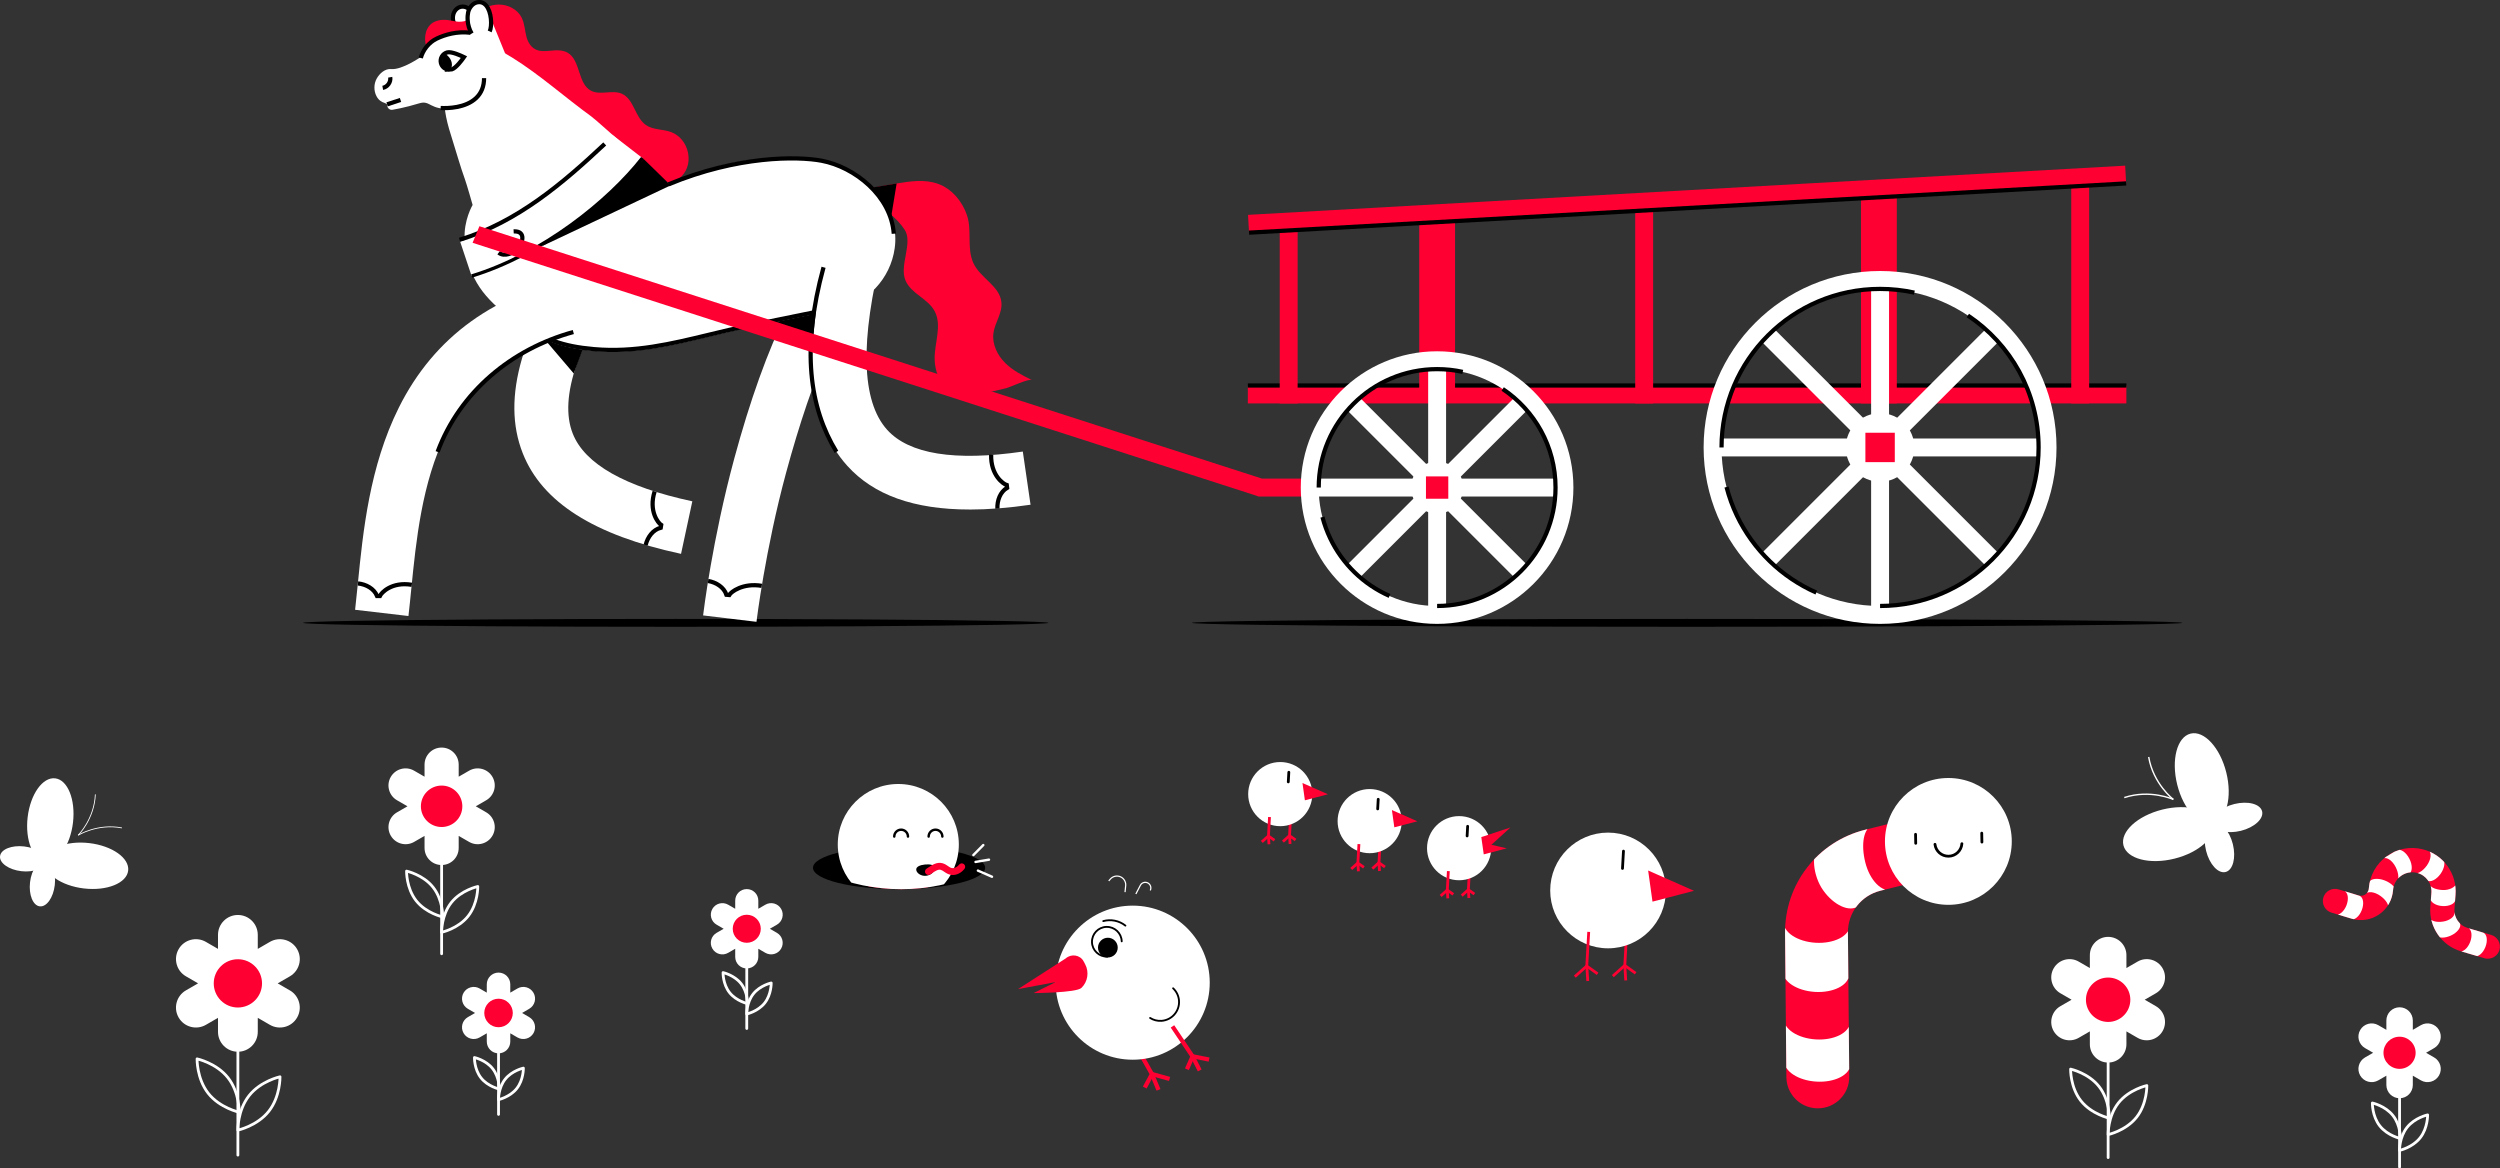 <?xml version="1.0" encoding="UTF-8"?> <svg xmlns="http://www.w3.org/2000/svg" xmlns:xlink="http://www.w3.org/1999/xlink" id="_Слой_2" data-name="Слой 2" viewBox="0 0 746.69 348.98"><rect x="0" y="0" width="746.69" height="348.98" fill="#333333" stroke="none"/> <defs> <style> .cls-1 { fill: #ff0032; } .cls-1, .cls-2, .cls-3, .cls-4 { stroke-width: 0px; } .cls-5 { clip-path: url(#clippath-2); } .cls-6 { stroke-width: .25px; } .cls-6, .cls-3, .cls-7, .cls-8, .cls-9, .cls-10, .cls-11, .cls-12, .cls-13, .cls-14, .cls-15, .cls-16 { fill: none; } .cls-6, .cls-7, .cls-8, .cls-9, .cls-10, .cls-11, .cls-12, .cls-14, .cls-15, .cls-16 { stroke-miterlimit: 10; } .cls-6, .cls-9, .cls-11, .cls-13, .cls-14 { stroke: #fff; } .cls-7, .cls-9, .cls-12, .cls-13, .cls-15 { stroke-linecap: round; } .cls-7, .cls-10, .cls-13 { stroke-width: .84px; } .cls-7, .cls-12, .cls-15, .cls-16 { stroke: #000; } .cls-8, .cls-10 { stroke: #ff0032; } .cls-8, .cls-16 { stroke-width: 1.26px; } .cls-17 { clip-path: url(#clippath-1); } .cls-9, .cls-12 { stroke-width: .73px; } .cls-4 { fill: #fff; } .cls-11 { stroke-width: .37px; } .cls-18 { clip-path: url(#clippath); } .cls-19 { clip-path: url(#clippath-3); } .cls-13 { stroke-linejoin: round; } .cls-14 { stroke-width: .42px; } .cls-15 { stroke-width: .56px; } </style> <clipPath id="clippath"> <path class="cls-3" d="m742.81,286.34c-.26-.02-.51-.06-.77-.14l-7.02-2.07c-5.76-1.69-9.6-7.27-9.14-13.25l.32-4.17c.22-2.8-1.6-5.33-4.33-6.01-1.65-.41-3.38-.08-4.76.92-1.38,1-2.23,2.54-2.36,4.24-.21,2.93-1.72,5.57-4.14,7.24-2.42,1.67-5.42,2.14-8.24,1.29l-6.01-1.81c-1.92-.58-3-2.6-2.43-4.52.58-1.92,2.6-3,4.52-2.43l6.01,1.81c.95.29,1.68-.08,2.03-.32.35-.24.95-.8,1.02-1.79.27-3.84,2.22-7.33,5.33-9.59,3.11-2.26,7.04-3.02,10.77-2.08,6.17,1.54,10.29,7.26,9.8,13.61l-.32,4.17c-.2,2.59,1.46,5,3.95,5.73l7.02,2.07c1.92.56,3.02,2.58,2.46,4.5-.49,1.67-2.07,2.71-3.73,2.59Z"></path> </clipPath> <clipPath id="clippath-1"> <path class="cls-3" d="m533.83,323.93c-.17-.7-.27-1.43-.28-2.19l-.4-42.99c-.14-14.66,9.71-27.38,23.94-30.93l22.57-5.62c5.03-1.25,10.13,1.81,11.38,6.84,1.25,5.03-1.81,10.13-6.84,11.38l-22.57,5.62c-5.77,1.44-9.76,6.59-9.7,12.53l.4,42.99c.05,5.18-4.12,9.43-9.3,9.47-4.43.04-8.17-2.99-9.2-7.11Z"></path> </clipPath> <clipPath id="clippath-2"> <circle class="cls-3" cx="269.14" cy="208.75" r="56.83"></circle> </clipPath> <clipPath id="clippath-3"> <path class="cls-3" d="m324.47,313.56c-.69,0-1.39-.08-2.09-.25l-39.91-9.55c-13.62-3.26-23.13-15.31-23.13-29.31v-22.21c0-4.95,4.01-8.96,8.96-8.96s8.96,4.01,8.96,8.96v22.21c0,5.67,3.85,10.56,9.37,11.88l39.91,9.55c4.81,1.15,7.78,5.99,6.63,10.8-.98,4.11-4.66,6.88-8.71,6.88Z"></path> </clipPath> </defs> <g id="_Слой_1-2" data-name="Слой 1"> <g> <path class="cls-1" d="m742.81,286.34c-.26-.02-.51-.06-.77-.14l-7.02-2.07c-5.76-1.69-9.6-7.27-9.14-13.25l.32-4.17c.22-2.8-1.6-5.33-4.33-6.01-1.65-.41-3.38-.08-4.76.92-1.38,1-2.23,2.54-2.36,4.24-.21,2.93-1.72,5.57-4.14,7.24-2.42,1.67-5.42,2.14-8.24,1.29l-6.01-1.81c-1.92-.58-3-2.6-2.43-4.52.58-1.92,2.6-3,4.52-2.43l6.01,1.81c.95.29,1.68-.08,2.03-.32.35-.24.95-.8,1.02-1.79.27-3.84,2.22-7.33,5.33-9.59,3.11-2.26,7.04-3.02,10.77-2.08,6.17,1.54,10.29,7.26,9.8,13.61l-.32,4.17c-.2,2.59,1.46,5,3.95,5.73l7.02,2.07c1.92.56,3.02,2.58,2.46,4.5-.49,1.67-2.07,2.71-3.73,2.59Z"></path> <g class="cls-18"> <path class="cls-4" d="m738.94,285.55c1.12.44,2.64-.77,3.39-2.7.76-1.93.47-3.85-.65-4.29l-4.57-1.44c1.12.44,1.4,2.36.65,4.29-.76,1.93-2.28,3.14-3.39,2.7l4.57,1.44Z"></path> <path class="cls-4" d="m702.01,274.55c1.12.44,2.64-.77,3.39-2.7.76-1.93.47-3.85-.65-4.29l-4.57-1.44c1.12.44,1.4,2.36.65,4.29-.76,1.93-2.28,3.14-3.39,2.7l4.57,1.44Z"></path> <path class="cls-4" d="m724.9,262.96c.98.69,2.8-.2,4.06-1.99,1.26-1.79,1.49-3.8.51-4.49l-4.11-2.47c.98.69.75,2.7-.51,4.49-1.26,1.79-3.12,2.85-4.1,2.16l4.15,2.29Z"></path> <path class="cls-4" d="m719.49,261c1.07-.54,1.13-2.56.14-4.51-.99-1.95-2.66-3.09-3.73-2.55l-4.1,2.48c1.07-.54,2.74.6,3.73,2.55.99,1.95,1.11,4.05.04,4.59l3.92-2.55Z"></path> <path class="cls-4" d="m725.89,268.22c-.07,1.2,1.54,2.27,3.61,2.4s3.81-.74,3.88-1.93l.22-4.96c-.07,1.2-2.07,2.23-4.14,2.1s-3.91-.89-3.83-2.08l.25,4.47Z"></path> <path class="cls-4" d="m727.72,279.21c.5,1.09,2.45,1.07,4.33.21s3.18-2.51,2.68-3.6l-1.65-3.31c.19,1.18-1.32,2.41-3.36,2.74-2.05.33-3.88-.17-4.07-1.35l2.07,5.31Z"></path> <path class="cls-4" d="m715.31,266.28c.4-1.13-1.07-2.55-3.1-3.33-2.03-.78-4.17-.56-4.57.57l-1.12,3.54c.7-.97,2.7-.73,4.47.54,1.77,1.27,2.79,2.96,2.09,3.94l2.22-5.26Z"></path> </g> </g> <g> <g> <g> <ellipse class="cls-4" cx="25.87" cy="258.61" rx="6.82" ry="12.5" transform="translate(-234 254.29) rotate(-83.34)"></ellipse> <ellipse class="cls-4" cx="12.66" cy="263.95" rx="6.82" ry="3.72" transform="translate(-250.97 245.89) rotate(-83.34)"></ellipse> </g> <g> <ellipse class="cls-4" cx="15.02" cy="244.9" rx="12.5" ry="6.82" transform="translate(-229.96 231.4) rotate(-83.34)"></ellipse> <ellipse class="cls-4" cx="6.79" cy="256.52" rx="3.72" ry="6.82" transform="translate(-248.79 233.5) rotate(-83.34)"></ellipse> </g> </g> <g> <path class="cls-6" d="m23.35,249.46s5.81-3.59,13.06-2.18"></path> <path class="cls-6" d="m23.35,249.46s4.83-4.82,5.13-12.2"></path> </g> </g> <g> <g> <g> <ellipse class="cls-4" cx="657.61" cy="232.58" rx="7.55" ry="13.84" transform="translate(-36.72 165.84) rotate(-13.99)"></ellipse> <ellipse class="cls-4" cx="668.3" cy="244.19" rx="7.55" ry="4.12" transform="translate(-39.2 168.76) rotate(-13.99)"></ellipse> </g> <g> <ellipse class="cls-4" cx="647.64" cy="249.17" rx="13.84" ry="7.55" transform="translate(-41.02 163.92) rotate(-13.99)"></ellipse> <ellipse class="cls-4" cx="662.9" cy="253.17" rx="4.12" ry="7.55" transform="translate(-41.54 167.72) rotate(-13.99)"></ellipse> </g> </g> <g> <path class="cls-14" d="m649.12,238.77s-5.99-4.61-7.36-12.68"></path> <path class="cls-14" d="m649.12,238.77s-6.88-3.12-14.65-.55"></path> </g> </g> <g> <g> <g> <polyline class="cls-10" points="485.86 278.16 485.29 288.37 488.52 290.69"></polyline> <line class="cls-10" x1="481.71" y1="291.54" x2="485.27" y2="288.35"></line> <line class="cls-10" x1="485.57" y1="292.83" x2="485.29" y2="288.34"></line> </g> <circle class="cls-4" cx="480.29" cy="265.96" r="17.28"></circle> <polyline class="cls-1" points="492.26 260 505.95 266.06 493.56 269.3"></polyline> <g> <polyline class="cls-10" points="474.51 278.33 473.93 288.54 477.17 290.86"></polyline> <line class="cls-10" x1="470.36" y1="291.7" x2="473.92" y2="288.52"></line> <line class="cls-10" x1="474.22" y1="293" x2="473.94" y2="288.5"></line> </g> <line class="cls-7" x1="484.89" y1="254.21" x2="484.6" y2="259.38"></line> </g> <g> <g> <polyline class="cls-10" points="438.88 260.09 438.57 265.75 440.36 267.04"></polyline> <line class="cls-10" x1="436.58" y1="267.51" x2="438.56" y2="265.74"></line> <line class="cls-10" x1="438.72" y1="268.22" x2="438.57" y2="265.73"></line> </g> <circle class="cls-4" cx="435.8" cy="253.33" r="9.58"></circle> <polyline class="cls-1" points="442.43 250.02 451.12 247.15 445.45 252.32 450.03 253.38 443.16 255.18"></polyline> <g> <polyline class="cls-10" points="432.59 260.18 432.27 265.85 434.06 267.13"></polyline> <line class="cls-10" x1="430.29" y1="267.6" x2="432.26" y2="265.84"></line> <line class="cls-10" x1="432.43" y1="268.32" x2="432.27" y2="265.83"></line> </g> <line class="cls-7" x1="438.35" y1="246.8" x2="438.19" y2="249.67"></line> </g> <g> <g> <polyline class="cls-10" points="412.18 252.02 411.86 257.68 413.65 258.96"></polyline> <line class="cls-10" x1="409.88" y1="259.43" x2="411.85" y2="257.67"></line> <line class="cls-10" x1="412.02" y1="260.15" x2="411.86" y2="257.66"></line> </g> <circle class="cls-4" cx="409.09" cy="245.25" r="9.58"></circle> <polyline class="cls-1" points="415.73 241.94 423.32 245.3 416.45 247.1"></polyline> <g> <polyline class="cls-10" points="405.88 252.11 405.56 257.77 407.36 259.06"></polyline> <line class="cls-10" x1="403.58" y1="259.53" x2="405.55" y2="257.76"></line> <line class="cls-10" x1="405.72" y1="260.24" x2="405.56" y2="257.75"></line> </g> <line class="cls-7" x1="411.64" y1="238.73" x2="411.48" y2="241.6"></line> </g> <g> <g> <polyline class="cls-10" points="385.47 243.94 385.15 249.6 386.95 250.89"></polyline> <line class="cls-10" x1="383.17" y1="251.36" x2="385.15" y2="249.59"></line> <line class="cls-10" x1="385.31" y1="252.08" x2="385.16" y2="249.58"></line> </g> <circle class="cls-4" cx="382.38" cy="237.18" r="9.58"></circle> <polyline class="cls-1" points="389.02 233.87 396.62 237.23 389.74 239.03"></polyline> <g> <polyline class="cls-10" points="379.17 244.03 378.86 249.7 380.65 250.98"></polyline> <line class="cls-10" x1="376.87" y1="251.45" x2="378.85" y2="249.69"></line> <line class="cls-10" x1="379.01" y1="252.17" x2="378.86" y2="249.68"></line> </g> <line class="cls-7" x1="384.94" y1="230.66" x2="384.78" y2="233.53"></line> </g> </g> <g> <g> <path class="cls-4" d="m643.91,300.52l-3.34-1.93,3.34-1.93c2.61-1.51,3.51-4.85,2-7.46h0c-1.51-2.61-4.85-3.51-7.46-2l-3.34,1.93v-3.85c0-3.02-2.45-5.46-5.46-5.46h0c-3.02,0-5.46,2.45-5.46,5.46v3.85l-3.34-1.93c-2.61-1.51-5.95-.61-7.46,2h0c-1.51,2.61-.61,5.95,2,7.46l3.34,1.93-3.34,1.93c-2.61,1.51-3.51,4.85-2,7.46h0c1.51,2.61,4.85,3.51,7.46,2l3.34-1.93v3.85c0,3.02,2.45,5.46,5.46,5.46h0c3.02,0,5.46-2.45,5.46-5.46v-3.85l3.34,1.93c2.61,1.51,5.95.61,7.46-2h0c1.51-2.61.61-5.95-2-7.46Z"></path> <circle class="cls-1" cx="629.65" cy="298.6" r="6.63"></circle> </g> <line class="cls-13" x1="629.65" y1="345.74" x2="629.65" y2="317.37"></line> <path class="cls-13" d="m638.14,333.69c-3.19,4.04-8.49,5.19-8.49,5.19,0,0-.12-5.42,3.07-9.46,3.19-4.04,8.49-5.19,8.49-5.19,0,0,.12,5.42-3.07,9.46Z"></path> <path class="cls-13" d="m621.51,328.78c3.19,4.04,8.49,5.19,8.49,5.19,0,0,.12-5.42-3.07-9.46-3.19-4.04-8.49-5.19-8.49-5.19,0,0-.12,5.42,3.07,9.46Z"></path> </g> <g> <g> <path class="cls-4" d="m145.22,242.62l-3.12-1.8,3.12-1.8c2.44-1.41,3.28-4.53,1.87-6.97h0c-1.41-2.44-4.53-3.28-6.97-1.87l-3.12,1.8v-3.6c0-2.82-2.28-5.1-5.1-5.1h0c-2.82,0-5.1,2.28-5.1,5.1v3.6l-3.12-1.8c-2.44-1.41-5.56-.57-6.97,1.87h0c-1.41,2.44-.57,5.56,1.87,6.97l3.12,1.8-3.12,1.8c-2.44,1.41-3.28,4.53-1.87,6.97h0c1.41,2.44,4.53,3.28,6.97,1.87l3.12-1.8v3.6c0,2.82,2.28,5.1,5.1,5.1h0c2.82,0,5.1-2.28,5.1-5.1v-3.6l3.12,1.8c2.44,1.41,5.56.57,6.97-1.87h0c1.41-2.44.57-5.56-1.87-6.97Z"></path> <circle class="cls-1" cx="131.9" cy="240.82" r="6.19"></circle> </g> <line class="cls-13" x1="131.9" y1="284.86" x2="131.9" y2="258.36"></line> <path class="cls-13" d="m139.83,273.61c-2.98,3.78-7.93,4.84-7.93,4.84,0,0-.11-5.06,2.87-8.84,2.98-3.78,7.93-4.84,7.93-4.84,0,0,.11,5.06-2.87,8.84Z"></path> <path class="cls-13" d="m124.3,269.02c2.98,3.78,7.93,4.84,7.93,4.84,0,0,.11-5.06-2.87-8.84s-7.93-4.84-7.93-4.84c0,0-.11,5.06,2.87,8.84Z"></path> </g> <g> <g> <path class="cls-4" d="m727.02,315.83l-2.42-1.39,2.42-1.4c1.89-1.09,2.54-3.51,1.45-5.4h0c-1.09-1.89-3.51-2.54-5.4-1.45l-2.42,1.4v-2.79c0-2.18-1.77-3.95-3.95-3.95h0c-2.18,0-3.95,1.77-3.95,3.95v2.79l-2.42-1.4c-1.89-1.09-4.31-.44-5.4,1.45h0c-1.09,1.89-.44,4.31,1.45,5.4l2.42,1.4-2.42,1.39c-1.89,1.09-2.54,3.51-1.45,5.4h0c1.09,1.89,3.51,2.54,5.4,1.45l2.42-1.4v2.79c0,2.18,1.77,3.95,3.95,3.95h0c2.18,0,3.95-1.77,3.95-3.95v-2.79l2.42,1.4c1.89,1.09,4.31.44,5.4-1.45h0c1.09-1.89.44-4.31-1.45-5.4Z"></path> <circle class="cls-1" cx="716.69" cy="314.44" r="4.8"></circle> </g> <line class="cls-13" x1="716.69" y1="348.56" x2="716.69" y2="328.03"></line> <path class="cls-13" d="m722.84,339.84c-2.31,2.93-6.15,3.75-6.15,3.75,0,0-.09-3.92,2.23-6.85s6.15-3.75,6.15-3.75c0,0,.09,3.92-2.23,6.85Z"></path> <path class="cls-13" d="m710.8,336.29c2.31,2.93,6.15,3.75,6.15,3.75,0,0,.09-3.92-2.23-6.85-2.31-2.93-6.15-3.75-6.15-3.75,0,0-.09,3.92,2.23,6.85Z"></path> </g> <g> <g> <path class="cls-4" d="m86.57,295.81l-3.63-2.1,3.63-2.1c2.84-1.64,3.82-5.27,2.17-8.12h0c-1.64-2.84-5.28-3.82-8.12-2.18l-3.63,2.1v-4.19c0-3.28-2.66-5.94-5.94-5.94h0c-3.28,0-5.94,2.66-5.94,5.94v4.19l-3.63-2.1c-2.84-1.64-6.48-.67-8.12,2.17h0c-1.64,2.84-.67,6.48,2.17,8.12l3.63,2.1-3.63,2.1c-2.84,1.64-3.82,5.28-2.17,8.12h0c1.64,2.84,5.28,3.82,8.12,2.18l3.63-2.1v4.19c0,3.28,2.66,5.94,5.94,5.94h0c3.28,0,5.94-2.66,5.94-5.94v-4.19l3.63,2.1c2.84,1.64,6.48.67,8.12-2.18h0c1.64-2.84.67-6.48-2.17-8.12Z"></path> <circle class="cls-1" cx="71.05" cy="293.71" r="7.21"></circle> </g> <line class="cls-13" x1="71.05" y1="345" x2="71.05" y2="314.14"></line> <path class="cls-13" d="m80.29,331.9c-3.47,4.4-9.24,5.64-9.24,5.64,0,0-.13-5.89,3.34-10.29,3.47-4.4,9.24-5.64,9.24-5.64,0,0,.13,5.89-3.34,10.29Z"></path> <path class="cls-13" d="m62.2,326.55c3.47,4.4,9.24,5.64,9.24,5.64,0,0,.13-5.89-3.34-10.29-3.47-4.4-9.24-5.64-9.24-5.64,0,0-.13,5.89,3.34,10.29Z"></path> </g> <g> <g> <path class="cls-4" d="m158.06,303.79l-2.14-1.24,2.14-1.24c1.68-.97,2.25-3.11,1.28-4.79h0c-.97-1.68-3.11-2.25-4.79-1.28l-2.14,1.24v-2.48c0-1.94-1.57-3.51-3.51-3.51h0c-1.94,0-3.51,1.57-3.51,3.51v2.48l-2.14-1.24c-1.68-.97-3.82-.39-4.79,1.28h0c-.97,1.68-.39,3.82,1.28,4.79l2.14,1.24-2.14,1.24c-1.68.97-2.25,3.11-1.28,4.79h0c.97,1.68,3.11,2.25,4.79,1.28l2.14-1.24v2.48c0,1.94,1.57,3.51,3.51,3.51h0c1.94,0,3.51-1.57,3.51-3.51v-2.48l2.14,1.24c1.68.97,3.82.39,4.79-1.28h0c.97-1.68.39-3.82-1.28-4.79Z"></path> <circle class="cls-1" cx="148.9" cy="302.55" r="4.26"></circle> </g> <line class="cls-13" x1="148.9" y1="332.84" x2="148.9" y2="314.61"></line> <path class="cls-13" d="m154.35,325.1c-2.05,2.6-5.45,3.33-5.45,3.33,0,0-.08-3.48,1.97-6.08s5.45-3.33,5.45-3.33c0,0,.08,3.48-1.97,6.08Z"></path> <path class="cls-13" d="m143.67,321.94c2.05,2.6,5.45,3.33,5.45,3.33,0,0,.08-3.48-1.97-6.08-2.05-2.6-5.45-3.33-5.45-3.33,0,0-.08,3.48,1.97,6.08Z"></path> </g> <g> <g> <path class="cls-4" d="m232.05,278.62l-2.11-1.22,2.11-1.22c1.65-.95,2.22-3.06,1.26-4.71h0c-.95-1.65-3.06-2.22-4.71-1.26l-2.11,1.22v-2.43c0-1.91-1.54-3.45-3.45-3.45h0c-1.91,0-3.45,1.54-3.45,3.45v2.43l-2.11-1.22c-1.65-.95-3.76-.39-4.71,1.26h0c-.95,1.65-.39,3.76,1.26,4.71l2.11,1.22-2.11,1.22c-1.65.95-2.22,3.06-1.26,4.71h0c.95,1.65,3.06,2.22,4.71,1.26l2.11-1.22v2.43c0,1.91,1.54,3.45,3.45,3.45h0c1.91,0,3.45-1.54,3.45-3.45v-2.43l2.11,1.22c1.65.95,3.76.39,4.71-1.26h0c.95-1.65.39-3.76-1.26-4.71Z"></path> <circle class="cls-1" cx="223.04" cy="277.4" r="4.19"></circle> </g> <line class="cls-13" x1="223.04" y1="307.18" x2="223.04" y2="289.26"></line> <path class="cls-13" d="m228.4,299.57c-2.02,2.55-5.36,3.28-5.36,3.28,0,0-.08-3.42,1.94-5.98s5.36-3.28,5.36-3.28c0,0,.08,3.42-1.94,5.98Z"></path> <path class="cls-13" d="m217.9,296.47c2.02,2.55,5.36,3.28,5.36,3.28,0,0,.08-3.42-1.94-5.98-2.02-2.55-5.36-3.28-5.36-3.28,0,0-.08,3.42,1.94,5.98Z"></path> </g> <g> <path class="cls-1" d="m533.83,323.93c-.17-.7-.27-1.43-.28-2.19l-.4-42.99c-.14-14.66,9.71-27.38,23.94-30.93l22.57-5.62c5.03-1.25,10.13,1.81,11.38,6.84,1.25,5.03-1.81,10.13-6.84,11.38l-22.57,5.62c-5.77,1.44-9.76,6.59-9.7,12.53l.4,42.99c.05,5.18-4.12,9.43-9.3,9.47-4.43.04-8.17-2.99-9.2-7.11Z"></path> <g class="cls-17"> <path class="cls-4" d="m532.56,289.97c-.19,3.15,4.08,5.96,9.53,6.29,5.45.32,10.02-1.97,10.2-5.12l.2-14.68c-.19,3.15-4.76,5.44-10.2,5.12-5.45-.32-9.72-3.14-9.53-6.29l-.2,14.68Z"></path> <path class="cls-4" d="m532.96,316.76c-.19,3.15,4.08,5.96,9.53,6.29s10.02-1.97,10.2-5.12l-.13-12.6c-.19,3.15-4.76,5.44-10.2,5.12s-9.72-3.14-9.53-6.29l.13,12.6Z"></path> <path class="cls-4" d="m543.44,252.83c-2.57,1.83-2.05,8.65,1.11,13.1,3.16,4.45,7.81,6.58,10.38,4.75l10.12-4.89c-3.06.76-6.61-2.91-7.93-8.21-1.32-5.3-.62-10.4,2.44-11.17l-16.12,6.42Z"></path> </g> <g> <circle class="cls-4" cx="581.93" cy="251.31" r="18.94"></circle> <path class="cls-7" d="m585.97,251.99c-.15,2.06-1.85,3.71-3.96,3.74s-3.84-1.52-4.08-3.55"></path> <g> <line class="cls-7" x1="572.13" y1="249.19" x2="572.18" y2="251.87"></line> <line class="cls-7" x1="591.9" y1="248.84" x2="591.95" y2="251.51"></line> </g> </g> </g> <g> <ellipse class="cls-2" cx="268.53" cy="259.18" rx="25.71" ry="6.4"></ellipse> <g class="cls-5"> <path class="cls-1" d="m324.47,313.56c-.69,0-1.39-.08-2.09-.25l-39.91-9.55c-13.62-3.26-23.13-15.31-23.13-29.31v-22.21c0-4.95,4.01-8.96,8.96-8.96s8.96,4.01,8.96,8.96v22.21c0,5.67,3.85,10.56,9.37,11.88l39.91,9.55c4.81,1.15,7.78,5.99,6.63,10.8-.98,4.11-4.66,6.88-8.71,6.88Z"></path> <g class="cls-19"> <path class="cls-4" d="m292.71,306.9c2.87.9,6.47-2.4,8.02-7.38,1.56-4.97.49-9.74-2.39-10.63l-13.56-3.57c2.87.9,3.94,5.66,2.39,10.63-1.56,4.97-5.15,8.28-8.02,7.38l13.56,3.57Z"></path> <path class="cls-4" d="m317.62,312.71c2.87.9,6.47-2.4,8.02-7.38,1.56-4.97.49-9.74-2.39-10.63l-11.7-2.79c2.87.9,3.94,5.66,2.39,10.63-1.56,4.97-5.15,8.28-8.02,7.38l11.7,2.79Z"></path> <path class="cls-4" d="m260.82,288.25c1.1,2.8,7.54,3.9,12.39,1.99,4.85-1.9,7.89-5.72,6.79-8.52l-2.2-10.5c0,3.01-4.22,5.45-9.44,5.45s-9.78-1.83-9.78-4.84l2.23,16.42Z"></path> </g> <circle class="cls-4" cx="268.3" cy="252.24" r="18.08"></circle> <path class="cls-12" d="m277.36,249.86c0-1.13.92-2.05,2.05-2.05s2.05.92,2.05,2.05"></path> <path class="cls-12" d="m267.09,249.86c0-1.13.92-2.05,2.05-2.05s2.05.92,2.05,2.05"></path> <path class="cls-2" d="m279.19,259.25c.1.93-1.07,2.17-2.59,2.33-1.53.16-2.85-.83-2.94-1.76-.1-.93,1.07-1.45,2.59-1.61,1.53-.16,2.85.1,2.94,1.03Z"></path> </g> </g> <g> <g> <polyline class="cls-8" points="338.31 310.63 344.06 320.81 341.91 324.83"></polyline> <line class="cls-8" x1="349.32" y1="322.25" x2="344.07" y2="320.79"></line> <line class="cls-8" x1="346.02" y1="325.53" x2="344.04" y2="320.78"></line> </g> <g> <circle class="cls-4" cx="338.31" cy="293.5" r="23.01"></circle> <path class="cls-1" d="m318.3,286.26l-14.25,9.17,11.27-2.11-6.62,3.29s12.76-.06,14.3-1.55h0c1.89-1.84,2.35-4.71,1.12-7.04l-.45-.85s-.01-.03-.02-.04c-1.05-1.95-3.69-2.35-5.35-.87Z"></path> <path class="cls-15" d="m330.72,285.72c-2.45.07-4.5-1.86-4.57-4.31s1.86-4.5,4.31-4.57,4.5,1.86,4.57,4.31"></path> <path class="cls-15" d="m329.52,275.11c2.21-.6,4.67-.18,6.61,1.35"></path> <circle class="cls-2" cx="330.89" cy="283.03" r="2.95"></circle> <path class="cls-15" d="m350.38,295.18c1,.94,1.66,2.24,1.76,3.71.22,3.1-2.12,5.79-5.22,6.01-1.25.09-2.43-.24-3.41-.86"></path> <g> <path class="cls-11" d="m339.25,267.01l1.35-2.59c.41-.78,1.35-1.1,2.15-.74h0c.82.37,1.2,1.33.85,2.16l-.05.11"></path> <path class="cls-11" d="m336.02,266.46l.21-2.11c.03-1.18-.73-2.24-1.87-2.58h0c-.99-.3-2.06.02-2.74.8l-.47.55"></path> </g> </g> <g> <polyline class="cls-8" points="350.19 306.56 356.19 315.52 354.5 319.36"></polyline> <line class="cls-8" x1="361.13" y1="316.47" x2="356.19" y2="315.49"></line> <line class="cls-8" x1="358.33" y1="319.71" x2="356.17" y2="315.49"></line> </g> </g> <path class="cls-1" d="m284.58,261.34c-1.16,0-1.93-.53-2.55-.96-.37-.26-.7-.48-1.07-.59-.77-.22-1.79.48-2.69,1.09-.14.1-.28.19-.41.28-.47.31-1.1.18-1.42-.29-.31-.47-.18-1.1.29-1.41.13-.08.25-.17.39-.26,1.14-.78,2.71-1.85,4.39-1.37.7.2,1.21.55,1.67.87.59.41.92.62,1.46.6.72-.03,1.43-.54,1.81-1.03.34-.45.98-.53,1.43-.19.45.34.53.98.19,1.43-.65.85-1.87,1.77-3.35,1.83-.05,0-.1,0-.15,0Z"></path> <line class="cls-9" x1="290.73" y1="255.38" x2="293.68" y2="252.4"></line> <line class="cls-9" x1="291.37" y1="257.44" x2="295.38" y2="256.76"></line> <line class="cls-9" x1="292.08" y1="260.03" x2="296.28" y2="261.86"></line> <ellipse class="cls-2" cx="503.88" cy="186.03" rx="147.94" ry="1.18"></ellipse> <ellipse class="cls-2" cx="201.83" cy="186.03" rx="111.34" ry="1.18"></ellipse> <g> <path class="cls-4" d="m225.93,185.72l-15.93-1.91c.11-.92,2.76-22.69,9.31-46.86,9.19-33.92,21.38-61.05,36.22-68.92l7.52,14.17c-10.46,5.55-20.49,30.32-28.25,58.95-6.25,23.05-8.83,44.35-8.86,44.57Z"></path> <path class="cls-4" d="m203.4,165.42c-26.02-5.59-41.47-15.41-47.25-30-6.53-16.48-.45-37.34,19.13-65.66l13.2,9.12c-15.8,22.86-21.66,39.9-17.41,50.63,3.6,9.1,15.62,15.9,35.71,20.22l-3.37,15.69Z"></path> <polygon class="cls-2" points="171.36 111.54 162.55 101.21 174.03 104.4 171.36 111.54"></polygon> <polygon class="cls-2" points="242.69 101.21 231.48 96.04 244.32 93.47 242.69 101.21"></polygon> <path class="cls-1" d="m232.57,61.57c11.69-2.52,23.44-4.77,35.24-6.76,4.09-.69,8.38-1.33,12.37.1,4.04,1.45,7.25,5.18,8.66,9.46,1.5,4.58-.13,9.76,1.87,14.17,2.05,4.53,7.93,6.84,8.39,11.79.31,3.26-2.01,6.04-2.4,9.27-.4,3.25,1.24,6.55,3.53,8.82s5.16,3.7,7.98,5.1c-1.03-.51-6.48,2.15-7.82,2.46-3.25.75-6.5,1.5-9.75,2.26-2.84.66-5.27.97-7.5-1.25-2.49-2.47-3.97-6.32-3.99-9.87-.03-4.8,2.25-9.9.02-14.15-2.01-3.82-6.94-5.16-8.69-9.12-2.02-4.57,2.35-11.37-.34-15.32-2.5-3.66-5.98-6.49-10.2-7.14-4.71-.72-9.27.58-13.93.1"></path> <polygon class="cls-2" points="266.19 64.65 267.8 54.81 260.55 56 266.19 64.65"></polygon> <path class="cls-4" d="m145.55,10.64c-.13.32-.26.63-.39.95-.08.19-.15.37-.25.55-.64,1.16-2.33,1.63-3.4.86-.87-.63-1.03-1.74-1.66-2.53-1.33-1.67-4.24-2.11-4.55-4.54-.42-3.24,2.71-5.3,5.16-2.94.65.62,1.14,1.39,1.63,2.14,1.1,1.71,2.04,3.41,2.93,5.24"></path> <path class="cls-16" d="m145.55,10.64c-.13.32-.26.63-.39.95-.08.19-.15.37-.25.55-.64,1.16-2.33,1.63-3.4.86-.87-.63-1.03-1.74-1.66-2.53-1.33-1.67-4.24-2.11-4.55-4.54-.42-3.24,2.71-5.3,5.16-2.94.65.62,1.14,1.39,1.63,2.14,1.1,1.71,2.04,3.41,2.93,5.24"></path> <path class="cls-1" d="m156.21,35.1c1.84,2.65,4.7,3.21,7.51,4.29,2.93,1.13,5.2,3.42,7.67,5.27,2.29,1.72,4.76,2.9,6.98,4.68s5.09,3.07,7.85,4.12c2.88,1.11,5.87,2.09,8.95,2.19s6.32-.82,8.46-3.04c3.84-3.98,1.97-11.23-3.16-13.15-2.45-.92-5.34-.62-7.5-2.08-3.34-2.26-3.57-7.78-7.26-9.39-2.83-1.24-6.37.53-9.13-.86-4.11-2.08-3.09-9.15-7.1-11.42-2.42-1.3-5.05-.32-7.62-.46-2.54-.14-4.03-1.94-4.64-4.32-.49-1.91-.54-3.96-1.44-5.71-1.24-2.42-4.01-3.85-6.73-3.86-2.72,0-5.34,1.26-7.34,3.11-2.26,2.09-3.82,2.37-6.81,1.71-1.72-.38-3.58-.41-5.17.35-2.61,1.24-3.26,4.65-2.43,7.25.17.53.47,1.01.79,1.46,2.21,3.1,5.57,5.34,9.25,6.29,3.85.99,8.08,1.66,11.51,3.86,2.88,1.85,4.83,4.84,6.4,7.89.84.05.49,1.17.97,1.86Z"></path> <path class="cls-4" d="m250.07,92.39c-8.87,1.81-17.73,3.61-26.6,5.42-15.61,3.18-29.77,8.4-46.1,6.98-4.09-.36-8.17-1.01-12.03-2.42-5.01-1.82-9.49-4.85-13.72-8.09-8.18-6.26-12.16-12.46-12.83-22.67-.38-5.77,2.36-10.38,2.37-10.4,0,0-1.72-6.07-2.29-7.64-1.37-3.79-2.45-7.71-3.67-11.56-1.47-4.64-2.96-9.46-2.33-14.29.67-5.13,5.61-14.01,11.5-13.84,3.1.09,5.94,1.65,8.57,3.29,8.38,5.21,15.74,11.86,23.65,17.59,2.4,1.74,22.75,20.52,23.47,20.18,14.76-7.06,36.6-11.06,52.23-4.36,9.19,3.94,16.39,13.16,14.94,23.55-1.27,9.11-8.15,16.43-17.16,18.27Z"></path> <polygon class="cls-2" points="161.78 73.57 200.31 55.36 192.26 47.5 161.78 73.57"></polygon> <path class="cls-16" d="m151.93,93.88c3.78,2.89,8.35,6.11,13.59,8.01,3.33,1.21,7.11,1.97,11.9,2.39,12.15,1.06,22.97-1.56,34.43-4.33,3.74-.91,7.61-1.84,11.53-2.64l26.6-5.42"></path> <path class="cls-4" d="m154.14,24c-1.02-2.5-2.04-4.99-3.05-7.49-1.51-3.69-3.01-7.38-4.52-11.07-.39-.94-.69-2.02-1.19-2.91-1.17-2.09-3.95-2.1-5.05.2-.64,1.33-.2,3.64.1,5.03.06.26-.15,1.55.43,1.49-5.15.55-7.94.03-12.33,3.28-2.59,1.92-2.92,4.53-2.92,4.53,0,0-5.53,3.87-8.8,3.57-1.79-.17-3.46,1.3-4.32,2.88s-.88,3.59-.06,5.19c.41.79.93,1.35,1.71,1.76.38.2,1.2.39,1.47.72l.06.46c.11.8.88,1.32,1.66,1.13,0,0,3.58-.58,7.86-1.9,3.49-1.08,2.92,2.11,10.01,1.59,3.33-.24,11.38-2.83,10.56-9.28"></path> <line class="cls-16" x1="115.61" y1="31.17" x2="119.62" y2="29.85"></line> <path class="cls-16" d="m134.24,20.82c-1.17,0-2.23-.78-2.54-1.96h0c-.37-1.4.48-2.84,1.88-3.21,1.29-.34,4.22,1.04,4.55,1.2l.44.21-.28.4c-.21.3-2.1,2.93-3.39,3.27-.22.06-.44.09-.66.09Z"></path> <path class="cls-16" d="m131.61,32.26c2.14.11,7.45.02,10.62-3,1.56-1.49,2.35-3.48,2.35-5.93"></path> <path class="cls-16" d="m116.55,23.07c.12.68-.06,1.42-.49,2.03-.43.61-1.07,1.02-1.75,1.14"></path> <path class="cls-4" d="m122,183.99l-15.94-1.86c.28-2.39.54-4.98.81-7.73,1.55-15.62,3.49-35.06,12.23-52.62,10.59-21.27,28.93-34.47,54.5-39.21l2.93,15.78c-46.84,8.7-50.8,48.55-53.7,77.65-.28,2.81-.54,5.47-.84,8Z"></path> <path class="cls-4" d="m289.61,152.18c-16.64,0-28.68-4.33-36.56-13.07-11.87-13.17-13.45-34.84-4.98-68.21l15.55,3.95c-6.84,26.94-6.38,44.94,1.35,53.52,6.55,7.27,20.18,9.46,40.52,6.5l2.31,15.88c-6.58.96-12.64,1.44-18.18,1.44Z"></path> <path class="cls-16" d="m249.83,134.96c-8.09-13.25-10.53-30.77-3.86-55.13"></path> <path class="cls-16" d="m130.7,134.96c6.63-17.89,22.13-30.74,40.54-35.79"></path> <path class="cls-16" d="m266.95,69.81c-.79-11.28-11.67-19.95-21.58-21.81-7.2-1.35-25.06-1.52-45.69,7.06"></path> <path class="cls-4" d="m140.86,82.45l-3.45-10.35c17.72-5.42,35.96-19.7,45.47-31.85l8.98,6.94c-10.44,13.33-30.38,28.94-51.01,35.25Z"></path> <path class="cls-2" d="m141.01,82.92l-.29-.96c21.16-6.47,40.74-22.29,50.76-35.08l.79.62c-10.11,12.92-29.89,28.89-51.25,35.42Z"></path> <path class="cls-16" d="m137.27,71.62c17.45-5.34,31.06-17.12,43.35-28.63"></path> <path class="cls-2" d="m133.2,16.25c-.88.47-1.36,1.49-1.1,2.5.31,1.18,1.51,1.88,2.69,1.58.58-1.45-.24-3.19-1.59-4.09Z"></path> <path class="cls-16" d="m140.88,10.03c-1.56-2.72-1.26-5.34-1.06-6.34.23-1.14,1.17-2.56,2.46-2.93,1.13-.33,2.13-.03,2.9.86,1.64,1.9,1.83,6.13,1.08,7.77"></path> <path class="cls-16" d="m140.49,9.77c-4.09-.47-7.55.58-10.07,1.77-2.37,1.12-4.16,3.51-4.74,5.78"></path> <path class="cls-16" d="m195.52,146.79c-1.86,5.88,1.08,9.45,1.96,10.01l-.13.82c-2.33.6-3.93,2.8-4.51,5.17"></path> <path class="cls-16" d="m227.52,174.98c-5.65-.96-9.22,1.83-9.72,2.74l-.83-.07c-.76-2.28-3.08-3.72-5.48-4.13"></path> <path class="cls-16" d="m123,174.67c-6.04-1.01-9.12,2.4-9.55,3.35h-.82c-.92-2.24-3.31-3.51-5.71-3.76"></path> <path class="cls-16" d="m296.03,135.81c-.15,6.17,3.67,8.78,4.67,9.07l.1.82c-2.07,1.22-3,3.79-2.9,6.22"></path> </g> <path class="cls-16" d="m148.94,75.47c1.77,1.39,4.33.01,5.23-.8,2.13-1.93,3.06-5.76-.76-5.56"></path> <g> <polygon class="cls-1" points="390.27 148.3 375.87 148.3 375.38 148.1 141.15 72.52 143.19 67.57 376.93 142.95 390.27 142.95 390.27 148.3"></polygon> <rect class="cls-1" x="372.7" y="115.14" width="262.39" height="5.35"></rect> <line class="cls-16" x1="372.7" y1="115.14" x2="635.1" y2="115.14"></line> <rect class="cls-1" x="423.89" y="64.21" width="10.7" height="54.52"></rect> <rect class="cls-1" x="488.4" y="59.47" width="5.35" height="61.02"></rect> <rect class="cls-1" x="555.83" y="55.55" width="10.7" height="64.93"></rect> <rect class="cls-1" x="618.63" y="55.55" width="5.35" height="64.93"></rect> <rect class="cls-1" x="382.22" y="64.21" width="5.35" height="56.28"></rect> <g> <rect class="cls-4" x="426.56" y="107.58" width="5.35" height="76.08"></rect> <rect class="cls-4" x="391.19" y="142.95" width="76.08" height="5.35"></rect> <rect class="cls-4" x="426.56" y="107.59" width="5.35" height="76.08" transform="translate(22.75 346.17) rotate(-45)"></rect> <rect class="cls-4" x="391.19" y="142.95" width="76.08" height="5.35" transform="translate(22.75 346.17) rotate(-45)"></rect> <circle class="cls-4" cx="429.23" cy="145.63" r="7.79"></circle> <rect class="cls-1" x="425.9" y="142.29" width="6.67" height="6.67"></rect> <path class="cls-4" d="m429.23,186.34c-22.45,0-40.72-18.26-40.72-40.71s18.26-40.71,40.72-40.71,40.71,18.26,40.71,40.71-18.26,40.71-40.71,40.71Zm0-76.08c-19.5,0-35.37,15.87-35.37,35.37s15.87,35.37,35.37,35.37,35.37-15.87,35.37-35.37-15.87-35.37-35.37-35.37Z"></path> <path class="cls-16" d="m429.23,180.99c19.5,0,35.37-15.87,35.37-35.37,0-12.26-6.27-23.09-15.78-29.44m-53.83,38.26c.57,2.2,1.34,4.31,2.3,6.32,3.64,7.66,9.96,13.81,17.73,17.23m21.87-66.91c-2.46-.55-5.02-.83-7.65-.83-19.5,0-35.37,15.87-35.37,35.37"></path> </g> <g> <rect class="cls-4" x="558.86" y="83.61" width="5.35" height="100.05"></rect> <rect class="cls-4" x="511.51" y="130.97" width="100.05" height="5.35"></rect> <rect class="cls-4" x="558.86" y="83.61" width="5.35" height="100.05" transform="translate(69.97 436.21) rotate(-45)"></rect> <rect class="cls-4" x="511.51" y="130.97" width="100.05" height="5.35" transform="translate(69.97 436.21) rotate(-45)"></rect> <circle class="cls-4" cx="561.53" cy="133.64" r="10.24"></circle> <rect class="cls-1" x="557.15" y="129.25" width="8.78" height="8.78"></rect> <path class="cls-4" d="m561.53,186.34c-29.06,0-52.7-23.64-52.7-52.7s23.64-52.7,52.7-52.7,52.7,23.64,52.7,52.7-23.64,52.7-52.7,52.7Zm0-100.05c-26.11,0-47.35,21.24-47.35,47.35s21.24,47.35,47.35,47.35,47.35-21.24,47.35-47.35-21.24-47.35-47.35-47.35Z"></path> <path class="cls-16" d="m561.53,180.99c26.11,0,47.35-21.24,47.35-47.35,0-16.42-8.4-30.92-21.13-39.41m-72.08,51.23c.76,2.94,1.79,5.77,3.07,8.46,4.88,10.25,13.34,18.48,23.75,23.07m29.28-89.59c-3.3-.73-6.73-1.11-10.24-1.11-26.11,0-47.35,21.24-47.35,47.35"></path> </g> <rect class="cls-1" x="372.7" y="56.79" width="262.39" height="5.35" transform="translate(-2.54 28.34) rotate(-3.21)"></rect> <line class="cls-16" x1="373.06" y1="69.49" x2="635.04" y2="54.78"></line> </g> </g> </svg> 